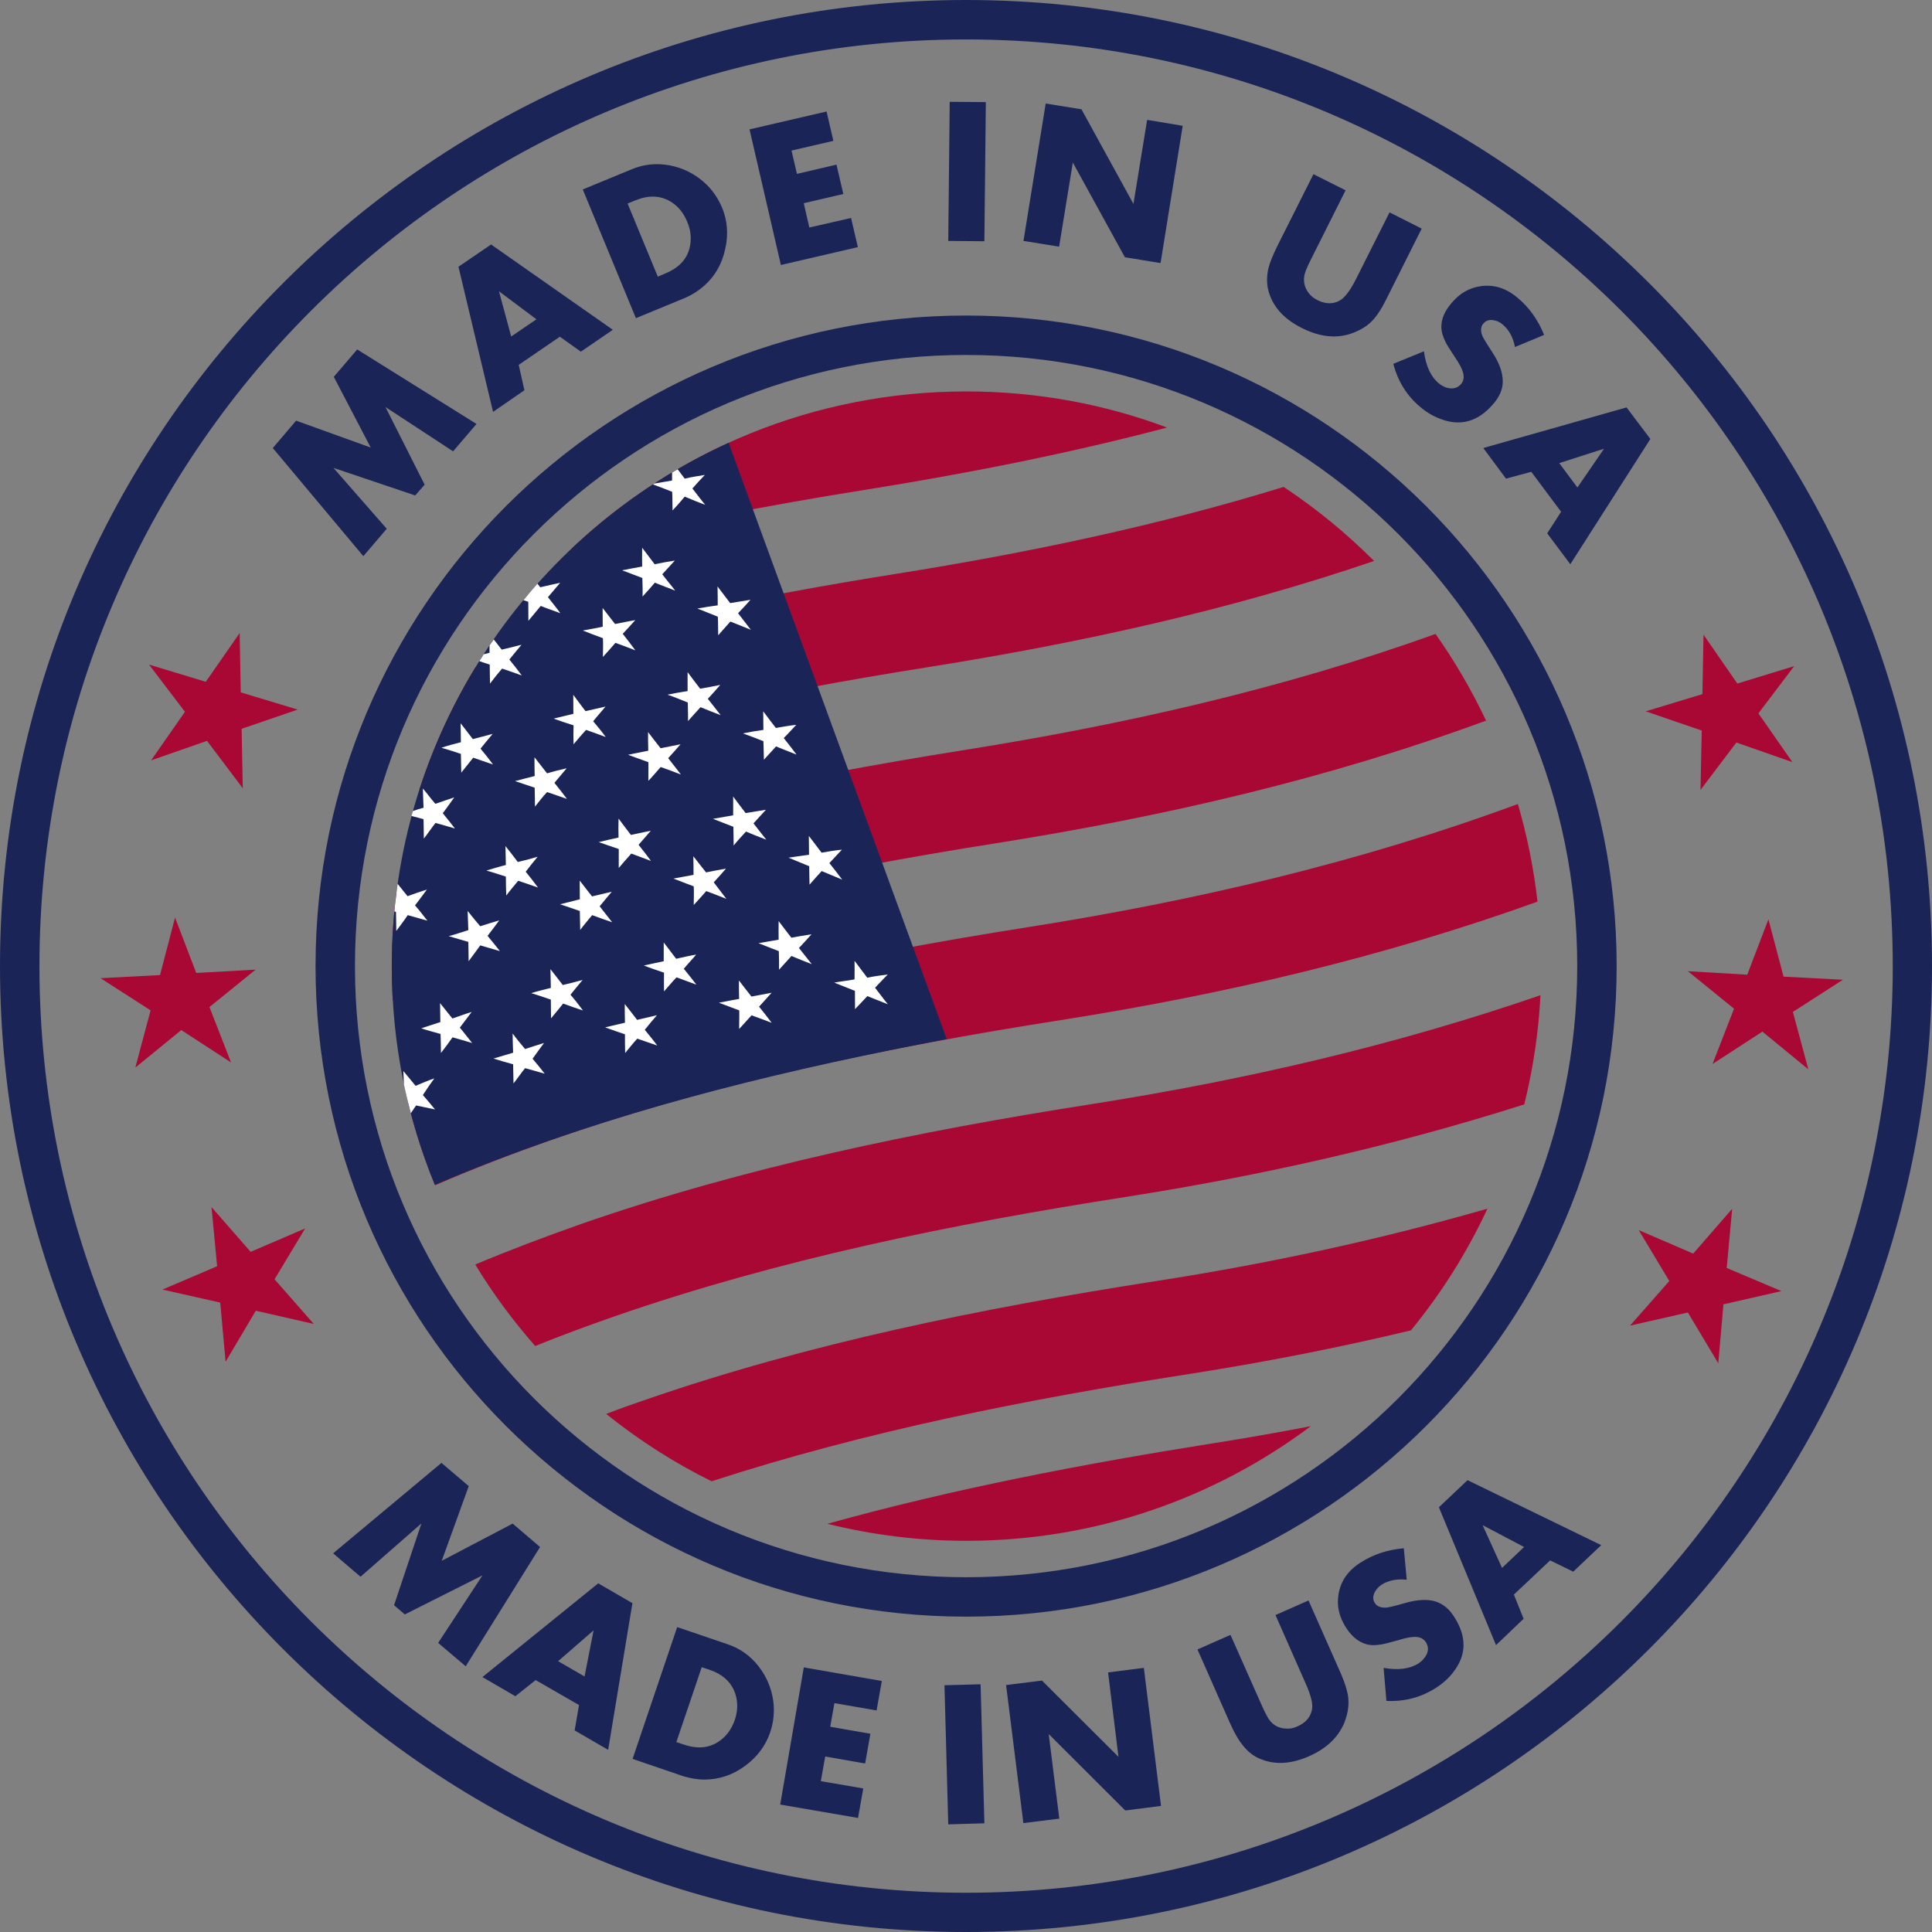 <svg xmlns="http://www.w3.org/2000/svg" id="Layer_2" viewBox="0 0 791.44 791.44"><rect x="0" y="0" width="791.44" height="791.44" fill="#808080" stroke="none"/><defs><style>.cls-1{fill:#1b2457;}.cls-1,.cls-2,.cls-3{fill-rule:evenodd;}.cls-2{fill:#fff;}.cls-3{fill:#a90734;}</style></defs><g id="Layer_1-2"><path class="cls-3" d="M478.08,175.15c-40.16,10.59-81.31,18.71-122.97,25.39-40.83,6.49-81.23,14.25-120.86,24.12,42.18-39.92,99.01-64.31,161.62-64.31,28.97,0,56.63,5.21,82.22,14.8h0Z"></path><path class="cls-3" d="M194.69,273.45c56-17.19,114.02-29.09,173.04-38.48,53.88-8.6,106.82-19.7,158.11-35.5,13.37,8.84,25.75,19.02,37.05,30.33-58.54,19.98-119.23,33.35-181.24,43.26-71.63,11.3-142,26.23-208.86,49.99l-.99.36c5.77-17.63,13.45-34.42,22.88-49.95h0Z"></path><path class="cls-3" d="M162.33,365.93c7.6-2.98,15.28-5.89,23-8.6,66.9-23.72,137.26-38.56,208.89-49.95,66.46-10.55,131.45-25.27,193.85-47.68,7.88,11.18,14.8,23.04,20.69,35.5-64.47,23.76-131.73,39.28-200.66,50.22-71.63,11.3-142.16,26.11-209.01,49.71-12.85,4.58-25.59,9.47-38.2,14.73-.28-4.66-.4-9.35-.4-14.13,0-10.11.64-20.06,1.83-29.81h0Z"></path><path class="cls-3" d="M166.11,447.08c15-6.41,30.17-12.3,45.53-17.71,66.94-23.48,137.42-38.2,209.13-49.51,69.05-10.86,136.42-26.66,201.02-50.5,3.78,12.89,6.49,26.27,8.04,40-62.8,22.6-128.19,37.97-195.2,48.51-71.68,11.22-142.24,25.79-209.17,49.27-15.96,5.57-31.68,11.66-47.24,18.39-5.05-12.34-9.11-25.11-12.1-38.44h0Z"></path><path class="cls-3" d="M194.69,518c14.25-5.97,28.69-11.42,43.26-16.56,67.02-23.32,137.5-37.93,209.29-49.15,62.96-9.91,124.41-24.12,183.82-44.61-.8,15.36-3.06,30.32-6.65,44.73-52.97,16.87-107.53,29.17-163.33,37.93-71.75,11.18-142.27,25.63-209.25,48.87-10.98,3.82-21.85,7.84-32.59,12.18-9.11-10.39-17.35-21.49-24.56-33.39h0Z"></path><path class="cls-3" d="M248.33,579.21c5.25-2.03,10.58-3.94,16-5.77,67.02-23.2,137.58-37.49,209.37-48.67,46.08-7.16,91.41-16.91,135.63-29.65-8.32,17.91-18.9,34.7-31.36,49.87-29.73,7.12-59.81,13.01-90.34,17.79-67.1,10.43-133,23.52-196.12,44.02-15.44-7.6-29.89-16.91-43.18-27.58h0Z"></path><path class="cls-1" d="M298.48,181.39l9.91,27.18,32.35,88.43c15.72,42.9,31.36,85.76,47.08,128.66-63.16,12.02-125.2,26.82-184.22,49.39-8.56,3.26-16.99,6.69-25.47,10.31-11.38-27.62-17.63-57.9-17.63-89.62,0-95.27,56.55-177.26,137.98-214.35h0Z"></path><path class="cls-2" d="M202.25,261.94c1.07,1.35,2.19,2.75,3.26,4.18,2.79-.64,5.33-1.27,8.12-1.99-1.71,1.99-3.34,4.06-4.97,6.05,1.71,2.07,3.46,4.34,5.09,6.53-2.67-.99-5.37-1.91-8.08-2.82-1.71,1.99-3.34,3.98-4.93,6.13-.04-2.63-.12-5.21-.12-7.76-1.43-.52-2.87-.92-4.26-1.43.64-.92,1.19-1.83,1.75-2.79.79-.2,1.63-.4,2.43-.64v-2.98c.56-.84,1.15-1.63,1.71-2.47h0ZM293.94,240.25c1.79,2.35,3.46,4.54,5.17,6.81,2.87-.48,5.69-.92,8.32-1.35-1.67,1.87-3.26,3.62-5.09,5.49,1.75,2.27,3.54,4.62,5.25,6.8-2.79-1.19-5.61-2.27-8.4-3.38-1.71,1.91-3.34,3.74-4.98,5.61-.08-2.51,0-5.05-.16-7.6-2.75-1.15-5.61-2.23-8.36-3.34,2.82-.52,5.69-.96,8.32-1.31,0-2.63,0-5.25-.08-7.72h0ZM188.68,296.29c1.63,2.15,3.38,4.26,5.02,6.49,2.71-.72,5.41-1.43,8.12-2.15-1.71,1.99-3.34,4.06-4.98,6.05,1.79,2.15,3.5,4.26,5.13,6.49-2.7-.88-5.41-1.87-8.12-2.79-1.63,2.07-3.34,4.14-4.89,6.13-.08-2.59-.08-5.13-.16-7.68-2.71-.96-5.33-1.71-7.96-2.51,2.63-.92,5.25-1.55,7.96-2.27,0-2.59-.08-5.21-.12-7.76h0ZM234.84,284.63c1.63,2.27,3.34,4.46,5.01,6.69,2.71-.56,5.33-1.27,8.2-1.87-1.63,1.99-3.42,3.94-5.05,6.01,1.71,2.03,3.5,4.18,5.13,6.45-2.63-1-5.41-1.99-8.04-2.91-1.79,1.91-3.5,3.98-5.13,5.89-.08-2.63-.08-5.17,0-7.76-2.82-.91-5.49-1.75-8.16-2.75,2.67-.64,5.45-1.35,8.08-1.95-.04-2.63-.04-5.09-.04-7.8h0ZM281.68,275.36c1.71,2.35,3.42,4.5,5.13,6.77,2.71-.48,5.57-1,8.24-1.55-1.63,1.91-3.34,3.78-5.09,5.69,1.71,2.19,3.54,4.42,5.25,6.69-2.79-1.07-5.53-2.15-8.24-3.26-1.79,1.91-3.42,3.78-5.13,5.69.08-2.63-.08-5.13-.08-7.6-2.83-1.15-5.45-2.23-8.32-3.22,2.71-.56,5.61-1.07,8.24-1.47,0-2.59-.04-5.21,0-7.68v-.04ZM173.24,323.03c1.71,1.99,3.34,4.22,5.09,6.25,2.71-.92,5.21-1.75,7.76-2.63-1.55,2.23-3.15,4.34-4.7,6.49,1.63,2.07,3.42,4.18,4.97,6.25-2.62-.76-5.25-1.55-7.96-2.27-1.63,2.07-3.15,4.34-4.78,6.41-.04-2.63-.04-5.25-.12-7.96-1.63-.44-3.26-.88-4.93-1.31.24-.68.36-1.39.6-2.03,1.43-.52,2.83-.96,4.34-1.35-.08-2.63-.24-5.29-.28-7.84h0ZM218.96,310.22c1.63,2.07,3.42,4.34,5.13,6.57,2.71-.8,5.25-1.43,8.04-2.07-1.71,1.99-3.34,3.98-5.02,5.97,1.71,2.15,3.5,4.34,5.13,6.57-2.71-.96-5.41-1.87-8.12-2.79-1.75,1.83-3.34,3.9-4.97,5.97-.04-2.55-.04-5.21-.12-7.76-2.71-.91-5.33-1.79-8.04-2.71,2.63-.72,5.33-1.35,8.04-2.07-.08-2.63-.08-5.17-.08-7.68h0ZM312.65,291.39c1.71,2.27,3.46,4.62,5.17,6.81,2.87-.48,5.65-.99,8.36-1.27-1.71,1.79-3.3,3.62-5.13,5.41,1.79,2.19,3.54,4.54,5.25,6.77-2.79-1.07-5.61-2.23-8.4-3.34-1.71,1.83-3.34,3.74-4.97,5.45-.08-2.39-.08-5.05-.2-7.6-2.7-1.07-5.57-2.15-8.36-3.18,2.87-.6,5.65-1.07,8.36-1.43-.08-2.55,0-5.13-.08-7.6h0ZM162.89,362.07l4.06,5.05c2.63-1,5.21-1.83,7.92-2.71-1.63,2.23-3.22,4.34-4.86,6.49,1.79,1.99,3.42,4.18,5.06,6.25-2.63-.76-5.25-1.47-8.04-2.27-1.43,2.19-3.14,4.34-4.7,6.49,0-2.59-.08-5.21-.12-7.84l-.64-.12c.12-1.59.28-3.14.48-4.7h0l.08-.44c.2-2.07.48-4.14.76-6.21h0ZM207.06,346.59c1.67,2.11,3.42,4.34,5.06,6.53,2.79-.64,5.41-1.35,8.12-2.15-1.71,2.07-3.34,4.06-4.89,6.13,1.75,2.15,3.42,4.26,5.05,6.49-2.7-.99-5.41-1.87-8.12-2.79-1.63,1.99-3.34,3.98-4.9,6.05-.08-2.63-.16-5.17-.16-7.76-2.71-.84-5.33-1.75-7.96-2.47,2.7-.8,5.17-1.59,7.96-2.27-.08-2.59-.08-5.21-.16-7.76h0ZM253.39,335.33c1.63,2.23,3.34,4.42,5.05,6.69,2.71-.56,5.41-1.11,8.16-1.71-1.63,1.87-3.38,3.86-5.01,5.77,1.71,2.15,3.46,4.34,5.09,6.61-2.63-1.04-5.45-2.03-8.08-3.02-1.71,1.99-3.5,3.9-5.13,5.89v-7.76c-2.79-.91-5.49-1.91-8.2-2.83,2.71-.68,5.57-1.31,8.12-1.87-.08-2.63-.08-5.13,0-7.76h0ZM300.35,326.3c1.63,2.27,3.42,4.58,5.09,6.77,2.78-.44,5.57-.92,8.32-1.35-1.67,1.87-3.38,3.62-5.09,5.57,1.71,2.27,3.54,4.54,5.25,6.69-2.75-1.07-5.61-2.15-8.32-3.34-1.79,1.99-3.5,3.74-5.06,5.73,0-2.63-.08-5.09-.12-7.68-2.87-1.07-5.49-2.19-8.36-3.26,2.71-.44,5.65-.99,8.28-1.43v-7.68h0ZM191.58,373.18c1.71,2.15,3.42,4.26,5.13,6.25,2.67-.84,5.17-1.63,7.8-2.39-1.55,2.07-3.14,4.26-4.78,6.33,1.71,2.07,3.42,4.18,5.05,6.25-2.63-.8-5.33-1.55-8.04-2.35-1.55,2.23-3.18,4.26-4.77,6.49-.04-2.71-.04-5.29-.12-7.92-2.63-.72-5.25-1.55-8.04-2.35,2.79-.72,5.33-1.63,8.04-2.47-.08-2.63-.2-5.25-.28-7.84h0ZM237.47,360.72c1.63,2.15,3.34,4.3,5.06,6.49,2.74-.64,5.33-1.27,8.08-1.91-1.71,1.99-3.34,3.98-4.97,5.97,1.71,2.19,3.5,4.42,5.13,6.53-2.71-.92-5.41-1.91-8.2-2.91-1.71,2.07-3.34,3.98-4.89,6.05-.08-2.55-.08-5.17-.16-7.76-2.67-.92-5.37-1.83-8.08-2.75,2.71-.68,5.33-1.31,8.08-2.03-.04-2.55-.04-5.09-.04-7.68h0ZM331.35,342.45c1.71,2.27,3.5,4.54,5.21,6.85,2.82-.52,5.61-.95,8.32-1.23-1.71,1.79-3.3,3.58-5.13,5.49,1.79,2.19,3.54,4.54,5.25,6.77-2.75-1.15-5.61-2.35-8.4-3.5-1.71,1.91-3.42,3.7-4.98,5.57-.08-2.43-.08-5.13-.12-7.56-2.79-1.19-5.61-2.27-8.48-3.5,2.87-.4,5.69-.84,8.4-1.19-.08-2.55,0-5.17-.08-7.68h0ZM180.28,410.94c1.63,1.99,3.34,4.22,5.05,6.29,2.63-.88,5.17-1.87,7.88-2.67-1.63,2.15-3.26,4.3-4.85,6.41,1.71,1.99,3.34,4.22,5.05,6.29-2.71-.8-5.33-1.59-8.04-2.31-1.47,2.15-3.1,4.3-4.74,6.41,0-2.55-.08-5.17-.16-7.8-2.55-.72-5.33-1.43-7.88-2.31,2.66-.92,5.17-1.67,7.8-2.55,0-2.63-.12-5.17-.12-7.76h0ZM225.49,397.02c1.67,2.15,3.42,4.34,5.05,6.49,2.79-.64,5.41-1.31,8.12-2.07-1.71,2.07-3.34,3.98-4.97,6.05,1.83,2.11,3.5,4.26,5.13,6.45-2.63-.84-5.41-1.83-8.12-2.83-1.63,2.07-3.34,4.06-4.97,6.05,0-2.59-.08-5.21-.08-7.68-2.71-.92-5.41-1.87-8.04-2.63,2.71-.88,5.25-1.43,8.04-2.15-.08-2.55-.08-5.13-.16-7.68h0ZM271.89,386.07c1.71,2.27,3.42,4.46,5.09,6.69,2.71-.6,5.37-1.23,8.2-1.71-1.63,1.99-3.42,3.78-5.05,5.81,1.71,2.15,3.5,4.3,5.13,6.49-2.63-1-5.49-1.99-8.12-2.98-1.79,1.83-3.5,3.9-5.13,5.77-.04-2.59-.04-5.13,0-7.68-2.82-.99-5.53-1.87-8.24-2.94,2.79-.64,5.53-1.19,8.12-1.75v-7.68h0ZM318.97,377.32c1.71,2.27,3.42,4.54,5.21,6.81,2.67-.48,5.53-1,8.24-1.39-1.63,1.83-3.34,3.7-5.13,5.61,1.71,2.15,3.54,4.42,5.25,6.61-2.75-1.07-5.61-2.19-8.32-3.34-1.75,1.91-3.38,3.78-5.09,5.61.04-2.63,0-5.06-.08-7.6-2.87-1.07-5.49-2.15-8.32-3.26,2.7-.44,5.61-.99,8.24-1.43,0-2.47-.08-5.13,0-7.6h0ZM284.03,350.77c1.71,2.15,3.42,4.42,5.21,6.61,2.79-.56,5.53-1.11,8.16-1.55-1.63,1.87-3.38,3.86-5.02,5.61,1.75,2.23,3.38,4.5,5.17,6.77-2.79-1.15-5.53-2.15-8.24-3.18-1.71,1.91-3.34,3.82-5.13,5.69,0-2.51.16-5.13,0-7.64-2.87-1.04-5.53-2.11-8.32-3.18,2.79-.52,5.53-1,8.24-1.51,0-2.55,0-5.09-.08-7.6h0ZM265.49,299.91c1.71,2.23,3.42,4.5,5.13,6.61,2.75-.56,5.53-1.11,8.16-1.63-1.63,1.95-3.42,3.86-5.06,5.69,1.79,2.23,3.42,4.42,5.21,6.69-2.79-1.08-5.57-2.11-8.28-3.06-1.71,1.87-3.26,3.86-5.05,5.65-.04-2.51.08-5.13,0-7.64-2.83-1-5.53-2.03-8.32-3.02,2.71-.52,5.49-1.15,8.28-1.67-.08-2.55-.08-5.01-.08-7.6h0ZM165.24,438.76c1.71,1.99,3.34,4.06,5.01,6.05,2.47-1.08,5.09-2.15,7.68-3.06-1.59,2.15-3.14,4.42-4.7,6.84,1.71,1.99,3.38,3.9,4.97,5.89-2.59-.56-5.21-1.11-7.76-1.63-.72,1.07-1.43,2.15-2.15,3.18-1.03-3.9-1.99-7.8-2.82-11.78-.08-1.87-.16-3.62-.24-5.49h0ZM210.01,423.4c1.63,2.19,3.34,4.22,5.09,6.33,2.67-.84,5.13-1.71,7.76-2.47-1.55,2.11-3.1,4.18-4.7,6.45,1.63,1.95,3.42,4.06,4.98,6.13-2.63-.72-5.25-1.55-8.04-2.27-1.63,1.99-3.1,4.18-4.74,6.25-.08-2.55-.08-5.17-.16-7.84-2.63-.68-5.25-1.47-8.04-2.35,2.71-.76,5.33-1.63,8.04-2.39-.08-2.59-.2-5.29-.2-7.84h0ZM255.94,411.3c1.67,2.15,3.42,4.34,5.05,6.49,2.79-.64,5.33-1.27,8.12-1.91-1.71,1.99-3.34,3.9-4.98,5.97,1.71,2.11,3.5,4.26,5.13,6.45-2.71-.91-5.49-1.91-8.2-2.82-1.71,1.83-3.34,3.9-4.97,5.89-.08-2.55-.08-5.09-.08-7.68-2.71-.91-5.41-1.83-8.12-2.83,2.67-.6,5.33-1.27,8.12-1.91-.08-2.59-.08-5.13-.08-7.64h0ZM350.06,393.59c1.71,2.35,3.5,4.58,5.21,6.93,2.83-.6,5.45-.96,8.4-1.31-1.87,1.79-3.5,3.7-5.21,5.41,1.79,2.27,3.42,4.58,5.25,6.77-2.83-1.15-5.61-2.19-8.4-3.34-1.67,1.79-3.38,3.62-5.05,5.33-.04-2.43,0-4.97-.04-7.48-2.91-1.19-5.69-2.27-8.48-3.38,2.83-.52,5.57-.79,8.32-1.31,0-2.55.08-5.09,0-7.6h0ZM302.7,401.63c1.67,2.15,3.42,4.5,5.13,6.61,2.83-.48,5.61-1.11,8.24-1.55-1.63,1.91-3.42,3.78-5.13,5.69,1.83,2.19,3.5,4.42,5.17,6.61-2.75-1.07-5.45-2.07-8.24-3.06-1.71,1.79-3.34,3.78-5.09,5.57,0-2.55.12-5.13.04-7.6-2.83-1.07-5.61-2.15-8.32-3.14,2.71-.52,5.49-1.08,8.28-1.55-.08-2.51-.08-5.01-.08-7.56h0ZM220.16,239.1l1.15,1.47c2.71-.68,5.41-1.19,8.16-1.83-1.63,1.99-3.38,3.9-5.01,5.89,1.67,2.15,3.46,4.3,5.09,6.57-2.63-1-5.41-1.91-8.04-2.98-1.71,2.11-3.42,4.1-5.06,6.09-.04-2.55-.04-5.09-.04-7.8l-1.99-.64c1.83-2.27,3.82-4.58,5.73-6.77h0ZM263.06,224.38c1.63,2.19,3.42,4.54,5.13,6.77,2.71-.6,5.45-1.07,8.24-1.51-1.71,1.87-3.34,3.7-5.13,5.61,1.71,2.31,3.58,4.42,5.29,6.69-2.79-1.11-5.61-2.11-8.32-3.26-1.71,1.99-3.34,3.86-5.05,5.69.08-2.47,0-5.05-.08-7.6-2.79-1-5.49-2.15-8.32-3.14,2.71-.56,5.61-1.07,8.24-1.55,0-2.51-.08-5.13,0-7.68h0ZM277.58,192.22l2.91,3.86c2.79-.68,5.41-1.07,8.24-1.51-1.75,1.79-3.46,3.7-5.09,5.53,1.75,2.23,3.46,4.58,5.25,6.69-2.87-1.03-5.61-2.19-8.4-3.34-1.63,1.95-3.34,3.94-4.98,5.65-.08-2.43,0-5.13-.16-7.64-2.71-1.11-5.25-2.03-7.88-3.02l.64-.36c2.43-.44,4.78-.8,7.2-1.23v-3.26c.76-.44,1.47-.92,2.27-1.35h0ZM246.86,249.05c1.71,2.15,3.38,4.42,5.09,6.57,2.86-.52,5.57-1.15,8.28-1.59-1.71,1.87-3.42,3.86-5.13,5.61,1.83,2.31,3.5,4.5,5.17,6.77-2.75-1.11-5.45-2.07-8.16-3.07-1.71,1.95-3.34,3.86-5.13,5.77,0-2.55.16-5.09,0-7.68-2.79-1-5.53-2.07-8.24-3.14,2.71-.48,5.45-.99,8.16-1.55,0-2.55,0-5.13-.04-7.68h0Z"></path><path class="cls-3" d="M338.95,624.22c51.66-14.37,104.98-24.59,159.07-33.15,13.01-2.07,26.03-4.34,38.96-6.84-39.32,29.45-88.11,46.96-141.12,46.96-19.62,0-38.68-2.43-56.91-6.96h0Z"></path><path class="cls-1" d="M572.8,218.76c-45.33-45.33-107.93-73.35-177.06-73.35s-131.77,28.02-177.06,73.35c-45.33,45.25-73.27,107.81-73.27,176.98s27.94,131.73,73.27,177.06c45.29,45.29,107.89,73.31,177.06,73.31s131.73-28.02,177.06-73.31c45.29-45.33,73.31-107.93,73.31-177.06s-28.02-131.73-73.31-176.98h0ZM395.74,129.26c73.63,0,140.17,29.81,188.44,78.04,48.19,48.23,78.08,114.89,78.08,188.44s-29.89,140.28-78.08,188.44c-48.27,48.19-114.81,78.08-188.44,78.08s-140.2-29.89-188.44-78.08c-48.23-48.15-78.04-114.81-78.04-188.44s29.81-140.21,78.04-188.44c48.23-48.23,114.85-78.04,188.44-78.04h0Z"></path><path class="cls-1" d="M664.17,127.35C595.48,58.62,500.57,16.16,395.74,16.16S196.04,58.62,127.35,127.35C58.62,196.08,16.16,290.96,16.16,395.74s42.46,199.74,111.19,268.43c68.69,68.73,163.61,111.19,268.39,111.19s199.74-42.46,268.43-111.19c68.65-68.69,111.19-163.61,111.19-268.43s-42.54-199.66-111.19-268.39h0ZM395.74,0c109.24,0,208.18,44.33,279.81,115.97,71.63,71.55,115.89,170.49,115.89,279.77s-44.25,208.22-115.89,279.81c-71.63,71.63-170.57,115.89-279.81,115.89s-208.22-44.25-279.77-115.89C44.33,603.96,0,505.06,0,395.74S44.33,187.52,115.97,115.97C187.52,44.33,286.46,0,395.74,0h0Z"></path><path class="cls-1" d="M646.19,199.7l10.9-15.88-18.35,5.89,7.44,9.99ZM643.28,231.14l-9.47-12.66,5.69-8.84-12.22-16.36-10.35,2.79-9.31-12.54,58.7-16.63,9.75,12.93-32.79,51.3ZM611.84,165.32c-6.21,7.4-13.45,9.47-21.77,6.29-2.95-1.07-5.69-2.71-8.32-4.94-5.41-4.54-9.11-10.43-10.98-17.63l12.54-5.13c.79,6.01,2.79,10.35,6.05,13.09,1.51,1.23,2.98,1.91,4.62,2.07,1.87.2,3.34-.36,4.58-1.79,1.04-1.27,1.31-2.9.71-4.89-.44-1.47-1.51-3.54-3.3-6.13-2.11-3.18-3.38-5.25-3.82-6.17-.72-1.51-1.23-2.87-1.51-4.22-.72-3.82.56-7.72,3.86-11.58,3.34-4.06,7.36-6.41,12.02-7.04,5.49-.8,10.51.8,15.2,4.78,4.7,3.9,8.28,8.95,10.83,15.16l-11.94,4.97c-.8-4.06-2.51-7.12-5.01-9.19-1.19-1.07-2.55-1.63-4.02-1.83-1.71-.24-2.99.28-3.98,1.47-1,1.15-1.15,2.79-.44,4.78.36.92,1.71,3.18,4.1,6.81,3.02,4.58,4.42,8.64,4.34,12.26-.04,3.06-1.31,5.97-3.74,8.88h0ZM567.67,123.01c-1.51,3.06-3.06,5.53-4.7,7.48-2.43,2.91-5.85,5.01-10.11,6.37-6.13,1.87-12.62.99-19.5-2.47-7.04-3.5-11.5-8.24-13.45-14.25-1.04-3.1-1.11-6.45-.36-10.03.6-2.47,1.87-5.61,3.74-9.39l14.76-29.37,13.17,6.61-13.81,27.54c-1.11,2.23-1.91,3.86-2.35,4.98-1.47,3.58-1.11,6.77,1.08,9.63.92,1.19,2.07,2.11,3.54,2.83,3.23,1.63,6.29,1.71,8.96.28,2.07-1.08,4.34-3.98,6.73-8.68l13.85-27.54,13.17,6.65-14.72,29.37ZM475.42,107.77l-14.61-2.39-21.33-38.8-5.61,34.46-14.61-2.35,9.11-56.27,14.65,2.35,21.29,38.76,5.61-34.42,14.57,2.43-9.07,56.23ZM403.26,98.82l-14.81-.12.6-56.99,14.8.12-.6,56.99ZM351.41,101.24l-31.52,7.32-12.85-55.56,31.56-7.32,2.79,12.02-17.15,3.98,2.23,9.55,16.2-3.78,2.79,12.02-16.2,3.78,2.27,9.95,17.11-3.9,2.78,11.94ZM281.48,90.78c-1.47-3.62-3.78-6.41-6.96-8.32-4.22-2.43-8.95-2.55-14.29-.36l-3.14,1.27,12.38,29.97,3.14-1.35c5.37-2.23,8.68-5.61,9.87-10.39.88-3.58.56-7.2-1-10.83h0ZM295.73,84.89c2.27,5.45,2.75,11.22,1.31,17.27-1.31,6.05-4.18,11.02-8.6,14.92-2.35,2.07-4.89,3.7-7.76,4.94l-20.18,8.32-21.77-52.73,20.18-8.32c4.94-2.03,10.03-2.55,15.44-1.55,5.21,1,9.91,3.26,13.97,6.85,3.34,2.91,5.73,6.41,7.4,10.31h0ZM219.76,130.81l-15.36-11.5,5.01,18.54,10.35-7.04ZM251.04,135.11l-13.09,8.95-8.6-6.13-16.87,11.54,2.35,10.39-12.85,8.87-14.17-59.46,13.37-9.11,49.87,34.94ZM195.2,173.67l-9.59,11.22-27.7-18.15,16.04,31.8-3.86,4.42-33.51-11.3,21.85,24.95-9.59,11.22-37.09-44.29,9.55-11.22,30.56,11.02-15.12-28.97,9.59-11.22,48.87,30.52Z"></path><path class="cls-1" d="M624.34,633.73l-16.99-8.95,7.96,17.51,9.03-8.56ZM655.94,632.97l-11.46,10.86-9.47-4.62-14.85,14.01,3.98,9.91-11.3,10.79-23.4-56.47,11.74-11.1,54.76,26.62ZM595.76,662.42c5.17,8.12,5.05,15.64-.52,22.69-1.91,2.51-4.34,4.62-7.16,6.41-5.97,3.82-12.74,5.61-20.14,5.25l-1.15-13.53c6.01,1.08,10.67.44,14.33-1.83,1.55-1.08,2.67-2.35,3.34-3.78.76-1.71.64-3.34-.36-4.9-.91-1.43-2.35-2.15-4.42-2.19-1.55,0-3.86.4-6.84,1.35-3.66,1.03-6.05,1.63-7.04,1.75-1.63.28-3.1.36-4.46.24-3.9-.52-7.2-2.87-9.95-7.12-2.87-4.5-3.86-8.95-3.06-13.65.84-5.41,3.9-9.75,9.03-13.01,5.17-3.34,11.1-5.29,17.71-5.85l1.19,12.89c-4.06-.44-7.52.28-10.31,2.03-1.27.88-2.27,1.95-2.91,3.3-.71,1.55-.68,2.98.2,4.26.8,1.27,2.27,1.91,4.5,1.83,1-.04,3.54-.64,7.64-1.83,5.29-1.55,9.63-1.71,12.97-.6,2.91,1.03,5.41,3.06,7.4,6.29h0ZM549.32,685.66c1.35,3.14,2.27,5.93,2.79,8.4.68,3.78.2,7.68-1.51,11.9-2.51,5.81-7.2,10.31-14.29,13.45-7.2,3.18-13.69,3.62-19.58,1.31-3.06-1.11-5.69-3.18-7.88-6.09-1.63-1.99-3.3-4.97-5.02-8.84l-13.29-30.09,13.53-5.97,12.5,28.18c1,2.27,1.79,3.9,2.39,4.97,1.75,3.46,4.46,5.17,8.08,5.25,1.51.08,2.95-.2,4.42-.92,3.34-1.43,5.33-3.7,5.97-6.76.52-2.27-.36-5.85-2.51-10.67l-12.42-28.18,13.53-5.97,13.29,30.01ZM475.61,739.79l-14.65,1.87-31.36-31.32,4.34,34.66-14.72,1.83-7.08-56.55,14.72-1.83,31.32,31.24-4.26-34.58,14.65-1.87,7.04,56.55ZM403.26,746.91l-14.81.44-1.55-56.99,14.8-.4,1.55,56.95ZM351.49,744.72l-31.88-5.49,9.67-56.19,31.96,5.57-2.15,12.06-17.27-2.98-1.71,9.67,16.44,2.87-2.15,12.18-16.36-2.87-1.79,10.11,17.39,2.98-2.15,12.1ZM300.99,704.61c1.27-3.7,1.35-7.32.2-10.83-1.55-4.62-5.06-7.88-10.51-9.75l-3.22-1.07-10.39,30.68,3.22,1.07c5.45,1.83,10.23,1.39,14.21-1.35,3.07-2.07,5.21-5.01,6.49-8.76h0ZM315.55,709.5c-1.91,5.69-5.41,10.31-10.39,13.93-4.98,3.66-10.43,5.49-16.36,5.57-3.1,0-6.13-.52-9.04-1.43l-20.62-7.04,18.27-54,20.69,7.04c5.05,1.71,9.27,4.7,12.62,8.99,3.26,4.18,5.33,8.96,6.05,14.29.56,4.42.12,8.68-1.23,12.66h0ZM239.46,686.74l3.7-18.86-14.53,12.62,10.82,6.25ZM249.13,716.82l-13.73-7.96,1.79-10.39-17.75-10.23-8.32,6.61-13.49-7.84,47.44-38.4,14.01,8.12-9.95,60.09ZM190.79,682.6l-11.3-9.59,18.15-27.66-31.8,16-4.42-3.78,11.22-33.51-24.95,21.85-11.22-9.59,44.37-37.05,11.18,9.51-11.06,30.6,29.05-15.24,11.22,9.59-30.45,48.87Z"></path><polygon class="cls-3" points="720.33 292.23 734.26 312.21 711.29 304.17 696.61 323.59 697.12 299.27 674.16 291.39 697.4 284.35 697.84 259.99 711.69 280.01 734.97 272.89 720.33 292.23"></polygon><polygon class="cls-3" points="734.45 414.53 740.78 438.05 721.96 422.6 701.54 435.86 710.34 413.21 691.44 397.85 715.75 399.28 724.43 376.6 730.63 400.08 754.95 401.35 734.45 414.53"></polygon><polygon class="cls-3" points="706 534.32 703.89 558.47 691.44 537.66 667.75 543.03 683.83 524.76 671.3 503.91 693.62 513.54 709.58 495.19 707.35 519.43 729.76 528.9 706 534.32"></polygon><polygon class="cls-3" points="75.77 291.59 61.88 311.49 84.81 303.49 99.45 322.91 98.98 298.56 121.94 290.68 98.62 283.63 98.18 259.32 84.29 279.3 61.05 272.25 75.77 291.59"></polygon><polygon class="cls-3" points="61.69 413.89 55.44 437.33 74.26 421.97 94.64 435.22 85.8 412.54 104.71 397.21 80.39 398.57 71.71 375.88 65.55 399.44 41.19 400.72 61.69 413.89"></polygon><polygon class="cls-3" points="90.22 533.6 92.41 557.84 104.79 536.94 128.54 542.35 112.47 524.05 125 503.23 102.68 512.82 86.64 494.48 88.95 518.71 66.54 528.27 90.22 533.6"></polygon></g></svg>